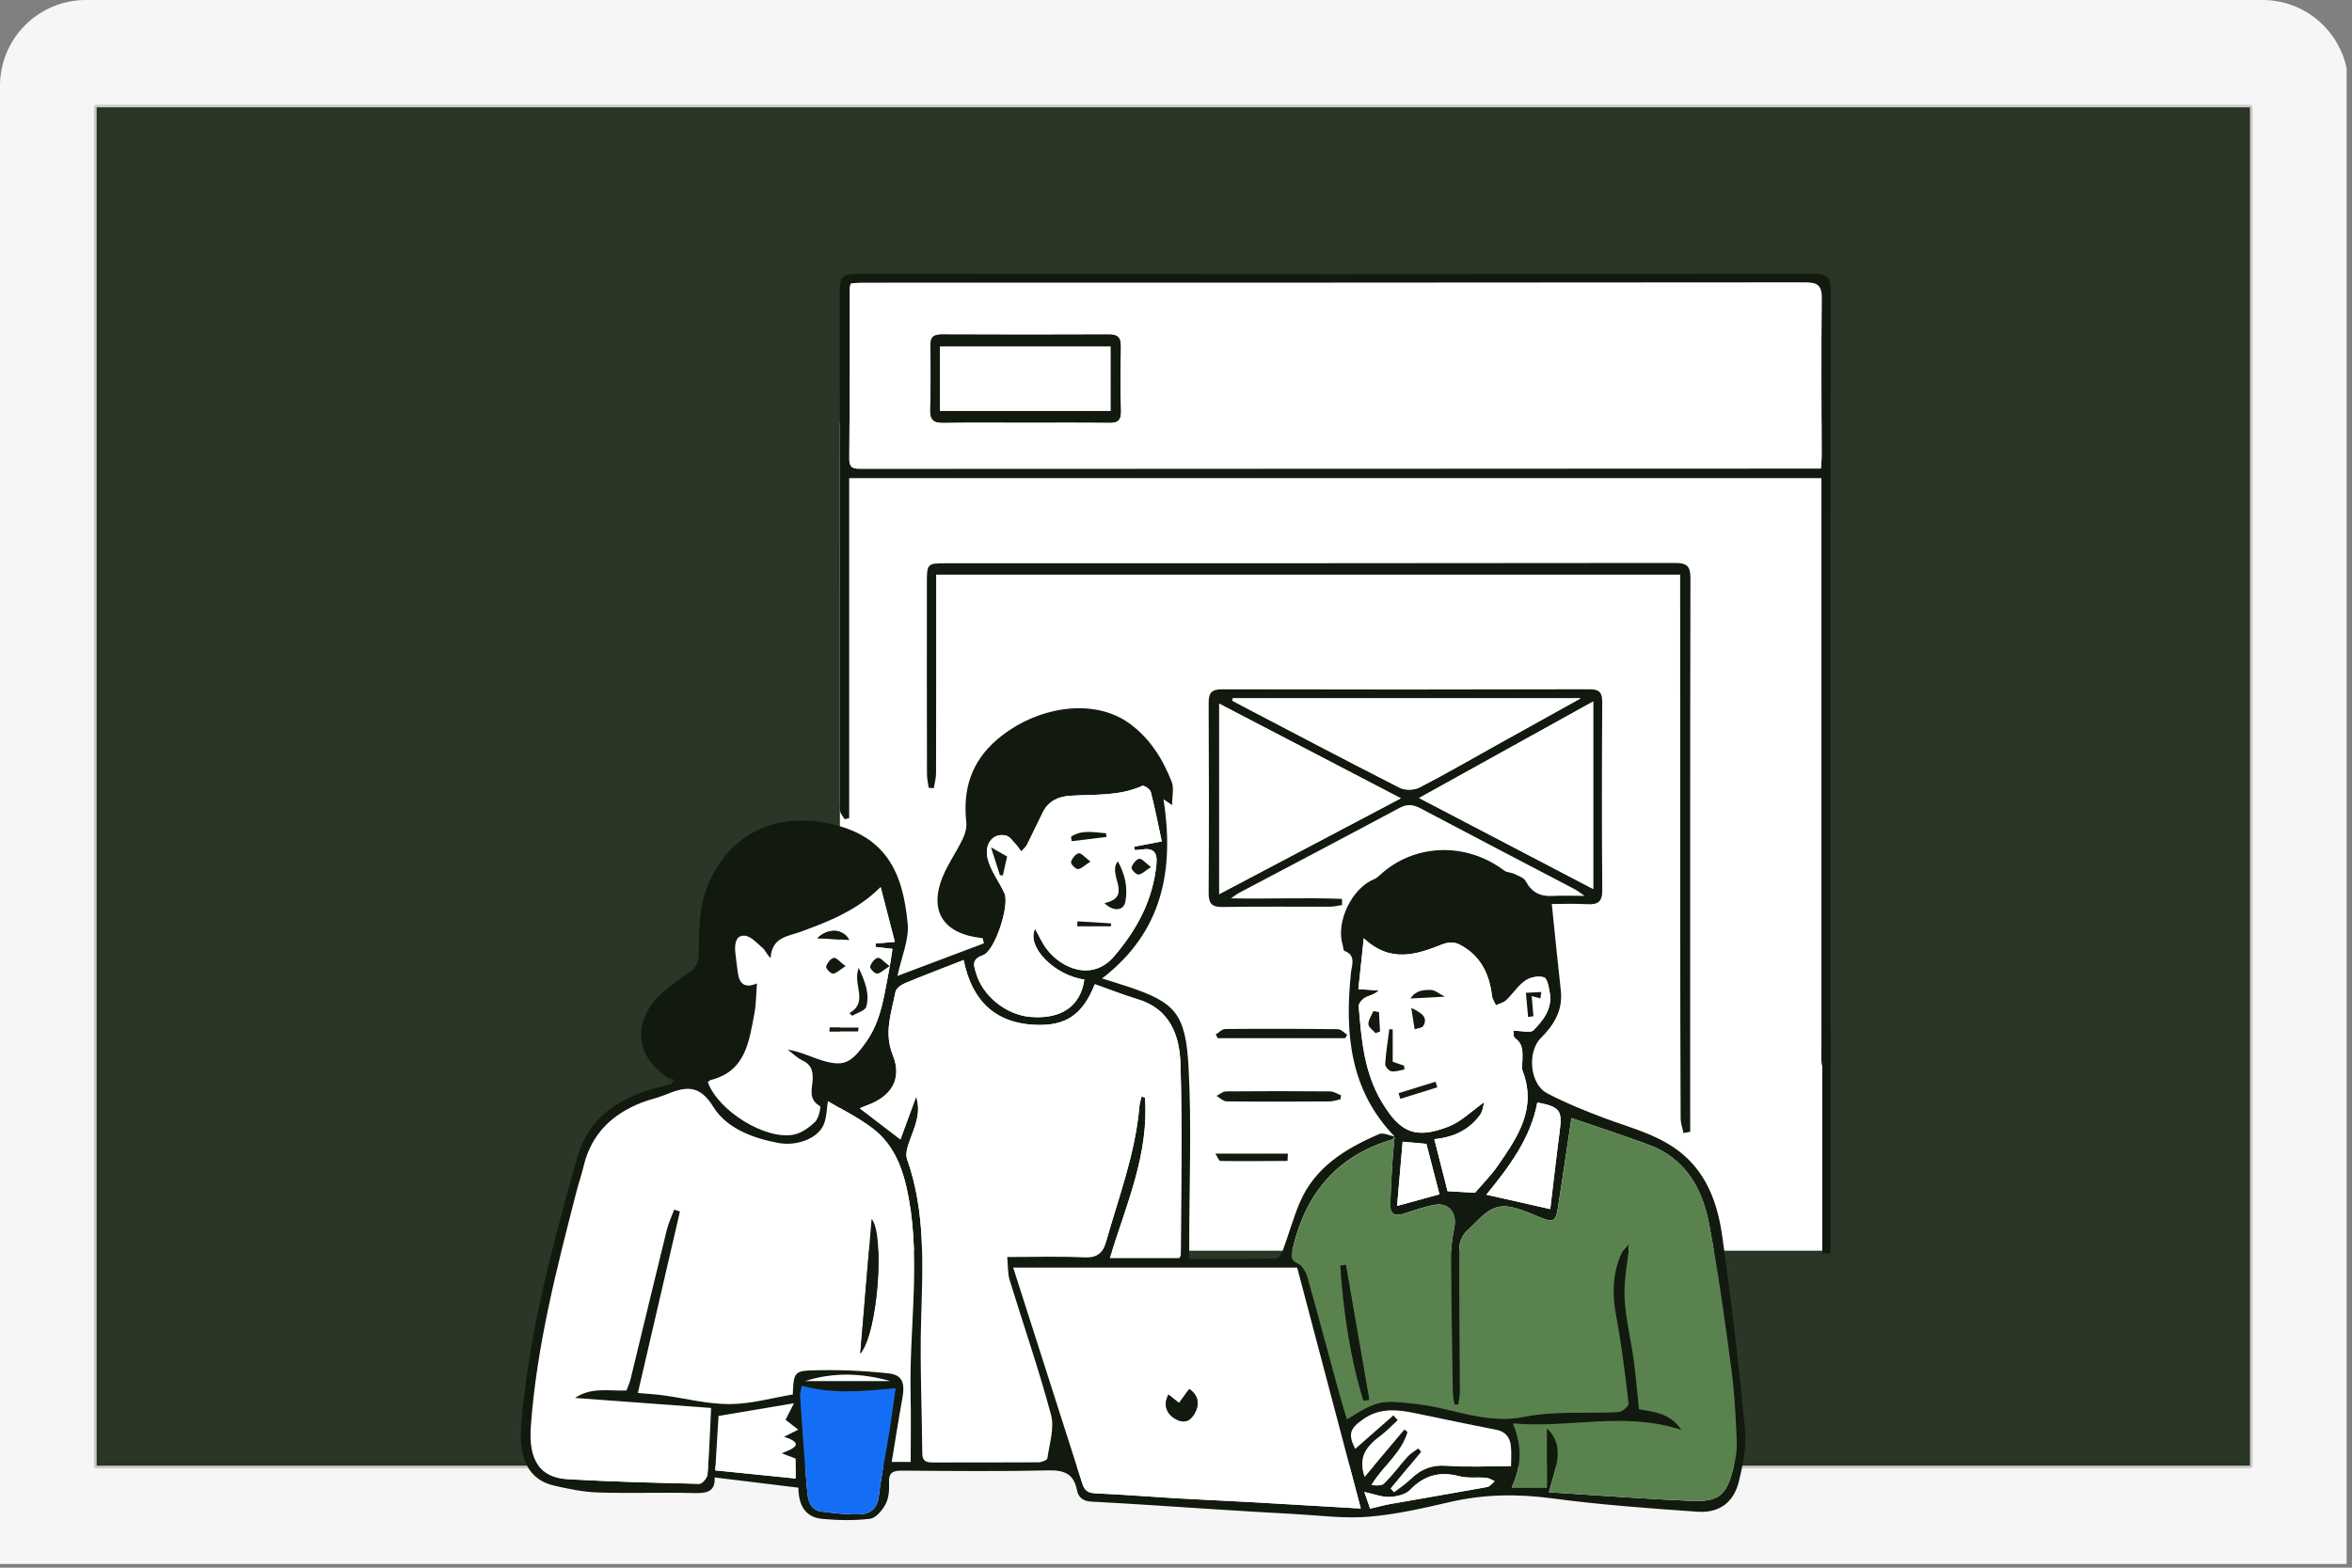 <svg width="438" height="292" viewBox="0 0 438 292" fill="none" xmlns="http://www.w3.org/2000/svg">
<rect x="0" y="0" width="438" height="292" fill="#808080" stroke="none"/>
<g clip-path="url(#clip0_5667_22228)">
<path d="M426.438 0H10.562C4.729 0 0 4.835 0 10.8V297.2C0 303.165 4.729 308 10.562 308H426.438C432.271 308 437 303.165 437 297.2V10.8C437 4.835 432.271 0 426.438 0Z" fill="#F6F6F6"/>
<path d="M419 20H18V273H419V20Z" fill="#2A3626" stroke="#201E19" stroke-opacity="0.2" stroke-linecap="round" stroke-linejoin="round"/>
<g clip-path="url(#clip1_5667_22228)">
<path d="M339.352 78.718H156.412V232.961H339.352V78.718Z" fill="white"/>
<path d="M259.722 211.7C251.328 203.03 250.416 192.387 251.584 181.159C251.733 179.729 252.584 177.941 250.365 177.111C250.134 177.024 250.145 176.327 250.022 175.922C248.74 171.689 251.774 165.417 255.889 163.762C256.263 163.613 256.606 163.337 256.904 163.06C263.258 157.11 272.974 156.747 280.122 162.158C280.604 162.522 281.372 162.471 281.946 162.752C282.725 163.132 283.776 163.465 284.124 164.126C285.221 166.186 286.799 167 289.064 166.883C290.832 166.79 292.605 166.862 295.085 166.862C294.096 166.191 293.691 165.853 293.235 165.617C283.704 160.621 274.152 155.655 264.646 150.618C263.263 149.885 262.136 149.675 260.66 150.464C250.672 155.814 240.639 161.077 230.621 166.375C230.334 166.529 230.078 166.744 229.232 167.328C236.509 167.462 243.221 167.159 249.909 167.431L249.929 168.579C249.181 168.686 248.428 168.881 247.68 168.881C241.018 168.907 234.356 168.82 227.7 168.938C225.624 168.973 225.071 168.266 225.081 166.278C225.153 154.497 225.143 142.711 225.081 130.925C225.071 129.07 225.63 128.394 227.567 128.394C250.365 128.45 273.163 128.45 295.961 128.383C297.945 128.378 298.39 129.039 298.375 130.889C298.303 142.501 298.283 154.118 298.385 165.73C298.406 167.969 297.596 168.533 295.557 168.415C293.184 168.276 290.796 168.384 288.982 168.384C289.551 173.857 290.074 179.186 290.663 184.516C291.068 188.169 289.382 190.916 286.953 193.335C284.355 195.922 284.872 201.954 288.147 203.655C291.636 205.469 295.316 206.97 299.01 208.344C304.068 210.219 309.392 211.516 313.584 215.175C318.134 219.151 319.928 224.624 320.727 230.266C322.408 242.185 323.802 254.15 324.955 266.131C325.262 269.334 324.601 272.737 323.828 275.914C322.88 279.829 320.174 281.853 316.156 281.576C307.097 280.951 298.021 280.285 289.028 279.086C282.556 278.225 276.294 278.307 269.95 279.783C264.939 280.946 259.865 282.109 254.756 282.519C250.206 282.883 245.574 282.242 240.982 282.001C236.047 281.74 231.118 281.433 226.188 281.12C218.543 280.638 210.897 280.085 203.246 279.695C201.653 279.613 200.823 278.896 200.561 277.564C199.957 274.458 198.137 273.802 195.14 273.874C186.095 274.089 177.04 273.987 167.986 273.925C166.305 273.915 165.464 274.258 165.562 276.175C165.628 277.502 165.521 279.009 164.926 280.146C164.327 281.294 163.118 282.755 162.026 282.888C159.115 283.252 156.102 283.175 153.166 282.913C149.876 282.621 148.698 280.254 148.682 277.097C143.45 276.457 138.357 275.837 133.079 275.191C133.237 277.953 131.5 278.153 129.194 278.097C123.219 277.953 117.239 278.179 111.269 277.989C108.589 277.907 105.899 277.323 103.265 276.734C98.489 275.668 96.552 271.794 97.07 265.388C98.448 248.38 102.891 231.977 107.488 215.62C109.537 208.328 114.846 204.777 121.631 202.784C122.738 202.456 123.87 202.2 124.987 201.913C125.177 201.651 125.361 201.385 125.551 201.124C125.085 200.954 124.557 200.878 124.162 200.606C118.479 196.717 117.772 190.639 122.589 185.643C124.28 183.89 126.402 182.543 128.385 181.092C129.543 180.247 130.071 179.453 130.101 177.792C130.183 173.16 130.137 168.487 132.172 164.069C136.379 154.928 144.639 151.627 153.561 153.231C164.993 155.291 168.134 162.419 169.031 172.048C169.313 175.082 167.863 178.274 167.125 181.779C172.659 179.694 177.947 177.7 183.236 175.707C183.159 175.389 183.082 175.076 183 174.759C182.472 174.677 181.944 174.61 181.422 174.513C175.775 173.452 173.366 169.85 175.165 164.346C176.092 161.502 177.978 158.981 179.29 156.25C179.741 155.317 180.059 154.154 179.946 153.149C179.275 146.98 180.889 141.825 185.767 137.679C192.9 131.622 203.631 129.798 210.451 134.84C214.207 137.617 216.565 141.42 218.21 145.663C218.65 146.805 218.276 148.261 218.276 149.957C217.477 149.414 217.098 149.157 216.682 148.876C218.686 161.989 216.585 173.519 205.23 182.251C206.91 182.778 208.463 183.245 210.005 183.757C218.819 186.683 220.782 188.753 221.33 198.638C221.935 209.507 221.463 220.442 221.463 231.347C221.463 232.269 221.463 233.197 221.463 234.493C227.008 234.493 232.353 234.529 237.692 234.422C238.118 234.411 238.681 233.463 238.907 232.854C239.988 229.933 240.818 226.904 242.028 224.04C244.846 217.388 250.57 213.935 256.827 211.234C257.585 210.906 258.753 211.516 259.732 211.695C259.563 211.89 259.43 212.197 259.22 212.259C248.945 215.303 243.109 222.344 240.731 232.592C240.429 233.889 240.193 234.657 241.715 235.365C242.535 235.744 243.206 236.948 243.478 237.917C245.451 244.896 247.3 251.906 249.207 258.901C249.699 260.699 250.262 262.478 250.821 264.353C256.74 260.638 257.426 260.771 264.114 261.555C270.668 262.324 276.801 265.327 283.837 263.897C289.53 262.744 295.567 263.333 301.439 263C302.105 262.964 303.315 261.878 303.258 261.396C302.618 255.939 301.962 250.471 300.942 245.075C300.179 241.017 300.261 237.163 301.967 233.397C302.244 232.782 302.828 232.305 303.443 231.557C303.069 235.283 302.367 238.526 302.526 241.724C302.715 245.588 303.699 249.41 304.222 253.264C304.642 256.349 304.883 259.454 305.201 262.472C308.147 263.01 310.991 263.19 313.118 266.341C302.428 262.811 292.21 266.095 281.716 265.122C283.53 269.447 283.32 273.198 281.516 277.051H288.049V266.018C291.652 269.467 289.607 273.454 288.444 277.948C297.54 278.517 306.333 279.209 315.137 279.557C320.087 279.752 321.517 278.455 322.726 273.695C323.161 271.983 323.479 270.169 323.407 268.422C323.218 263.928 322.997 259.413 322.398 254.955C321.178 245.905 319.954 236.84 318.247 227.878C316.997 221.319 313.82 215.738 307.056 213.232C302.254 211.454 297.376 209.876 292.641 208.252C291.78 214.001 290.975 219.505 290.12 224.998C289.72 227.565 289.228 227.745 286.743 226.725C284.954 225.987 283.15 225.172 281.275 224.798C277.462 224.045 275.536 227.186 273.199 229.251C272.379 229.979 271.754 231.393 271.749 232.5C271.698 241.375 271.821 250.256 271.862 259.131C271.862 259.956 271.662 260.781 271.554 261.606C271.313 261.601 271.067 261.591 270.826 261.586C270.724 260.797 270.539 260.008 270.529 259.218C270.396 250.855 270.252 242.493 270.211 234.13C270.201 232.275 270.478 230.399 270.826 228.575C271.334 225.936 269.807 223.968 267.193 224.409C265.215 224.742 263.299 225.48 261.367 226.079C259.947 226.52 258.907 226.274 258.923 224.593C258.948 222.046 259.102 219.5 259.256 216.953C259.358 215.195 259.553 213.448 259.707 211.695L259.722 211.7ZM169.59 272.291C169.59 267.935 169.666 263.871 169.574 259.808C169.292 247.648 171.439 235.477 169.251 223.327C168.329 218.193 166.746 213.376 162.446 210.127C159.684 208.041 156.512 206.499 154.176 205.105C153.95 206.438 153.976 208.123 153.366 209.533C152.269 212.049 148.411 213.535 144.972 212.899C140.171 212.013 135.287 210.168 132.827 206.156C130.014 201.575 127.206 202.589 123.639 204.019C122.317 204.547 120.893 204.829 119.566 205.346C114.031 207.498 110.142 211.193 108.707 217.142C108.313 218.782 107.759 220.376 107.339 222.01C103.634 236.425 99.909 250.84 98.853 265.767C98.417 271.942 100.508 275.222 105.791 275.524C113.934 275.99 122.092 276.195 130.25 276.38C130.762 276.39 131.705 275.283 131.756 274.643C132.084 270.61 132.213 266.562 132.423 262.257C124.116 261.642 115.738 261.027 107.083 260.392C110.091 258.317 113.416 259.126 116.66 258.998C116.932 258.255 117.255 257.563 117.434 256.841C119.689 247.586 121.897 238.326 124.172 229.077C124.49 227.786 125.079 226.566 125.546 225.311C125.904 225.423 126.268 225.536 126.627 225.649C124.014 236.922 121.405 248.191 118.792 259.459C120.339 259.603 121.948 259.69 123.542 259.905C127.667 260.464 131.787 261.545 135.907 261.53C139.858 261.509 143.804 260.366 147.632 259.741C147.78 256.011 147.888 255.385 150.706 255.273C155.6 255.083 160.545 255.283 165.418 255.806C168.104 256.093 168.565 257.589 168.032 260.52C167.33 264.384 166.735 268.263 166.064 272.296H169.59V272.291ZM179.454 178.822C175.585 180.334 172.039 181.672 168.544 183.132C167.827 183.429 166.889 184.111 166.761 184.751C166.013 188.636 164.563 192.346 166.269 196.558C168.052 200.97 165.992 204.249 161.483 205.879C160.94 206.074 160.417 206.32 160.115 206.443C162.544 208.303 165.07 210.235 167.683 212.238C168.631 209.656 169.62 206.965 170.609 204.27C171.603 207.334 170.328 209.897 169.374 212.546C168.995 213.601 168.58 214.954 168.918 215.913C172.423 225.797 171.803 235.974 171.527 246.187C171.306 254.355 171.691 262.539 171.752 270.712C171.762 272.127 172.444 272.419 173.669 272.414C180.243 272.388 186.823 272.429 193.397 272.383C193.971 272.383 194.996 271.973 195.042 271.645C195.421 268.95 196.385 266.018 195.724 263.549C193.454 255.073 190.569 246.766 187.996 238.373C187.643 237.225 187.73 235.938 187.561 234.145C192.567 234.145 197.169 233.981 201.75 234.212C204.215 234.335 205.322 233.597 206.003 231.188C208.345 222.907 211.44 214.821 212.173 206.14C212.224 205.51 212.439 204.89 212.578 204.265C212.793 204.316 213.008 204.367 213.224 204.419C214.002 214.929 209.734 224.414 206.664 234.355H219.619C219.752 234.078 219.89 233.935 219.89 233.786C219.916 221.934 220.193 210.076 219.834 198.233C219.675 192.976 217.964 187.975 211.912 186.145C209.201 185.325 206.557 184.275 203.887 183.332C201.637 188.948 198.563 191.208 192.557 190.89C185.296 190.506 180.981 186.391 179.454 178.838V178.822ZM241.561 236.113H188.688C193.044 249.713 197.312 263.041 201.571 276.375C201.945 277.548 202.56 278.081 203.913 278.143C209.016 278.368 214.11 278.783 219.209 279.08C223.631 279.337 228.059 279.516 232.486 279.762C239.353 280.146 246.219 280.561 253.419 280.982C249.427 265.88 245.497 251.004 241.561 236.113ZM281.813 191.992C283.504 191.992 285.021 192.443 285.549 191.91C287.388 190.05 289.085 187.913 288.613 184.992C288.439 183.931 288.167 182.266 287.532 182.046C286.538 181.702 284.97 182.015 284.058 182.65C282.694 183.598 281.746 185.12 280.517 186.289C280.014 186.765 279.23 186.939 278.574 187.252C278.318 186.658 277.908 186.084 277.837 185.474C277.345 181.251 275.582 177.818 271.672 175.866C270.878 175.466 269.602 175.502 268.746 175.84C263.842 177.782 259.01 179.483 253.967 174.764C253.593 178.259 253.275 181.246 252.958 184.239C254.475 184.336 255.622 184.408 256.77 184.48C255.909 185.305 254.967 185.397 254.213 185.822C253.67 186.13 252.983 186.909 253.024 187.426C253.521 193.586 254.013 199.73 257.319 205.249C260.721 210.937 263.534 212.249 269.735 209.845C272.148 208.908 274.142 206.873 276.402 205.285C276.212 205.915 276.151 206.945 275.638 207.642C273.706 210.281 271.026 211.793 267.106 212.182C268.003 215.718 268.838 218.987 269.571 221.872C271.498 221.985 272.851 222.062 274.67 222.169C275.9 220.724 277.606 219.028 278.954 217.086C282.602 211.828 286.23 206.504 283.566 199.54C283.335 198.941 283.494 198.187 283.509 197.501C283.54 195.974 283.683 194.467 282.146 193.391C281.787 193.14 281.869 192.264 281.813 191.992ZM201.935 182.45C196.328 181.687 191.086 176.296 192.752 173.011C193.479 174.298 194.053 175.625 194.899 176.742C197.676 180.416 203.415 182.886 207.494 178.095C211.778 173.068 214.74 167.549 215.36 160.882C215.56 158.699 214.71 157.879 212.588 158.233C212.173 158.304 211.748 158.31 211.327 158.345C211.292 158.13 211.256 157.915 211.22 157.705C212.706 157.423 214.192 157.136 216.344 156.726C215.683 153.636 215.084 150.541 214.3 147.497C214.172 146.995 213.034 146.226 212.721 146.37C208.386 148.353 203.749 147.917 199.203 148.23C197.025 148.379 195.242 149.229 194.217 151.253C193.192 153.277 192.26 155.348 191.23 157.367C190.994 157.833 190.523 158.181 190.164 158.586C189.846 158.156 189.569 157.69 189.201 157.305C188.632 156.706 188.089 155.835 187.381 155.65C185.045 155.035 183.2 157.08 183.938 159.995C184.507 162.24 186.075 164.218 187.053 166.375C188.053 168.574 185.301 177.147 183.041 177.921C180.817 178.679 181.376 179.955 181.765 181.272C183.031 185.566 187.397 189.03 191.87 189.409C197.604 189.891 201.217 187.442 201.929 182.45H201.935ZM140.975 183.158C140.806 185.223 140.816 187.067 140.483 188.846C139.494 194.057 138.849 199.556 132.356 201.17C132.151 201.221 131.992 201.452 131.828 201.585C133.765 206.899 142.487 212.356 147.78 211.347C149.241 211.07 150.701 210.014 151.808 208.949C152.479 208.303 152.92 206.161 152.7 206.033C150.317 204.675 151.378 202.502 151.352 200.714C151.332 199.14 150.886 198.218 149.456 197.537C148.436 197.05 147.596 196.194 146.673 195.502C148.764 195.825 150.501 196.635 152.3 197.26C156.958 198.874 158.372 198.151 161.232 194.16C164.24 189.963 164.68 185.095 165.634 180.324C165.869 179.145 166.013 177.946 166.197 176.747C164.87 176.593 163.948 176.486 163.03 176.378C163.046 176.168 163.056 175.953 163.071 175.743C164.081 175.656 165.09 175.568 166.643 175.44C165.767 172.053 164.947 168.891 164.004 165.253C159.489 169.727 154.37 171.571 149.313 173.493C146.848 174.431 143.753 174.431 143.512 178.464C142.728 177.716 142.523 176.998 142.051 176.598C140.991 175.697 139.822 174.349 138.644 174.287C136.963 174.195 136.799 175.948 136.937 177.388C137.055 178.643 137.245 179.888 137.409 181.139C137.675 183.158 138.608 184.198 140.98 183.163L140.975 183.158ZM227.044 131.068V166.539C238.369 160.564 249.412 154.738 260.865 148.691C249.422 142.726 238.369 136.967 227.044 131.068ZM229.58 130.064C229.534 130.197 229.488 130.336 229.442 130.469C229.791 130.664 230.134 130.864 230.487 131.048C240.526 136.295 250.539 141.589 260.634 146.718C261.628 147.226 263.329 147.195 264.324 146.682C269.141 144.207 273.829 141.476 278.564 138.842C283.622 136.029 288.685 133.221 294.363 130.064H229.57H229.58ZM264.267 148.635C275.228 154.364 285.825 159.903 296.684 165.581V130.669C285.759 136.726 275.172 142.593 264.267 148.64V148.635ZM149.328 258.132C149.21 258.829 148.964 259.495 149.01 260.136C149.415 266.08 149.81 272.029 150.343 277.963C150.486 279.552 150.957 281.284 152.961 281.54C155.308 281.842 157.686 282.129 160.043 282.068C162.036 282.017 163.379 281.033 163.661 278.681C164.137 274.653 164.978 270.671 165.618 266.664C166.038 264.035 166.382 261.391 166.781 258.573C160.781 259.147 155.211 259.71 149.328 258.132ZM259.481 263.631C259.748 263.928 260.014 264.225 260.28 264.517C259.245 265.47 258.277 266.521 257.155 267.361C253.911 269.78 253.055 271.701 254.131 275.053C256.663 272.04 259.097 269.144 261.531 266.254C261.726 266.413 261.92 266.572 262.11 266.726C260.983 270.651 257.549 273.039 255.412 276.585C256.335 276.734 257.329 276.744 257.816 276.252C259.368 274.684 260.696 272.9 262.182 271.266C262.715 270.677 263.458 270.277 264.108 269.79C264.293 269.995 264.477 270.2 264.662 270.405C262.771 272.685 260.88 274.966 258.989 277.246C259.194 277.477 259.399 277.707 259.599 277.933C260.644 277.118 261.782 276.395 262.72 275.473C264.585 273.649 266.619 272.824 269.345 273.018C273.291 273.3 277.273 273.09 281.388 273.09C281.388 271.906 281.49 270.636 281.362 269.385C281.193 267.745 280.388 266.649 278.59 266.3C273.532 265.327 268.495 264.24 263.447 263.205C260.152 262.529 256.945 262.211 253.911 264.307C251.354 266.07 250.995 267.1 252.363 269.872C254.695 267.822 257.088 265.726 259.476 263.631H259.481ZM133.196 273.874C138.469 274.407 143.245 274.889 148.16 275.386V271.681C147.401 271.389 146.771 271.148 145.536 270.677C148.057 269.734 149.769 268.842 145.987 267.607C147.058 267.074 147.791 266.705 148.631 266.285C147.283 265.234 146.617 264.717 146.269 264.445C146.894 263.226 147.335 262.36 147.837 261.371C142.871 262.206 138.49 262.944 133.801 263.733C133.606 266.946 133.391 270.472 133.186 273.869L133.196 273.874ZM286.292 205.346C285.026 212.079 280.998 217.363 276.796 222.523C280.829 223.435 284.601 224.281 288.695 225.208C289.279 220.35 289.822 215.497 290.458 210.65C290.96 206.832 290.494 206.161 286.292 205.346ZM260.173 224.614C263.104 223.809 265.605 223.128 268.059 222.451C267.244 219.305 266.45 216.225 265.63 213.058C264.416 212.945 263.022 212.823 261.208 212.653C260.875 216.527 260.537 220.386 260.173 224.609V224.614ZM255.146 281.007C256.606 280.669 257.811 280.331 259.035 280.116C265.005 279.06 270.99 278.061 276.955 276.969C277.468 276.877 277.888 276.267 278.349 275.893C277.826 275.673 277.319 275.304 276.781 275.258C275.11 275.114 273.358 275.376 271.774 274.966C268.141 274.023 265.236 274.755 262.597 277.507C261.751 278.389 260.081 278.768 258.764 278.819C257.339 278.875 255.884 278.286 254.08 277.897C254.562 279.301 254.828 280.09 255.146 281.007ZM165.736 257.24C160.509 255.744 155.241 255.56 149.938 257.24H165.736Z" fill="#121A0F"/>
<path d="M339.192 89.064H158.138V152.375C157.862 152.447 157.585 152.524 157.308 152.596C157.016 152.124 156.601 151.683 156.468 151.166C156.319 150.607 156.422 149.977 156.422 149.383C156.422 117.622 156.452 85.856 156.365 54.095C156.36 51.584 157.108 51 159.522 51C218.949 51.067 278.376 51.067 337.803 51C340.289 51 340.934 51.687 340.929 54.146C340.858 101.706 340.878 149.265 340.878 196.824C340.878 197.249 340.986 197.715 340.847 198.095C340.653 198.628 340.278 199.094 339.986 199.586C339.735 199.125 339.336 198.684 339.259 198.197C339.131 197.362 339.192 196.496 339.192 195.64C339.192 161.399 339.192 127.163 339.192 92.922C339.192 91.739 339.192 90.555 339.192 89.064ZM339.085 87.27C339.156 86.281 339.233 85.697 339.233 85.113C339.233 75.295 339.131 65.476 339.264 55.658C339.3 53.147 338.526 52.589 336.107 52.589C277.536 52.66 218.964 52.65 160.393 52.655C159.742 52.655 159.091 52.742 158.446 52.788C158.338 53.188 158.22 53.424 158.22 53.66C158.205 64.246 158.246 74.833 158.164 85.42C158.149 87.434 159.22 87.301 160.603 87.301C218.493 87.275 276.378 87.27 334.268 87.265C335.79 87.265 337.311 87.265 339.085 87.265V87.27Z" fill="#121A0F"/>
<path d="M313.504 211.034C313.32 210.117 312.982 209.205 312.976 208.287C312.92 196.337 312.905 184.382 312.9 172.432C312.889 151.433 312.889 130.428 312.889 109.428C312.889 108.68 312.889 107.927 312.889 107.035H174.337C174.337 107.901 174.337 108.798 174.337 109.7C174.337 121.143 174.347 132.58 174.316 144.023C174.316 144.956 174.04 145.883 173.891 146.816C173.573 146.785 173.256 146.754 172.943 146.729C172.83 145.863 172.625 144.991 172.625 144.125C172.6 132.257 172.59 120.389 172.605 108.526C172.605 105.001 172.712 104.914 176.151 104.914C221.399 104.909 266.647 104.919 311.9 104.857C314.129 104.857 314.806 105.416 314.801 107.707C314.729 141.261 314.755 174.81 314.755 208.364V210.809C314.339 210.885 313.93 210.967 313.514 211.044L313.504 211.034Z" fill="#121A0F"/>
<path d="M250.499 193.376H226.763L226.404 192.679C226.988 192.326 227.573 191.67 228.162 191.665C235.162 191.603 242.162 191.618 249.156 191.7C249.735 191.706 250.309 192.377 250.883 192.741C250.755 192.951 250.627 193.166 250.499 193.376Z" fill="#121A0F"/>
<path d="M249.628 204.751C248.947 204.895 248.265 205.151 247.584 205.156C241.199 205.192 234.814 205.213 228.434 205.141C227.798 205.136 227.173 204.48 226.543 204.126C227.132 203.834 227.716 203.291 228.306 203.286C234.773 203.224 241.245 203.224 247.712 203.286C248.388 203.291 249.054 203.757 249.731 204.008C249.7 204.254 249.669 204.505 249.633 204.751H249.628Z" fill="#121A0F"/>
<path d="M239.774 216.235C235.608 216.256 231.442 216.307 227.276 216.245C226.989 216.245 226.707 215.441 226.338 214.882H239.83C239.81 215.333 239.794 215.784 239.774 216.235Z" fill="#121A0F"/>
<path d="M259.724 211.7C259.57 213.453 259.381 215.205 259.273 216.958C259.119 219.505 258.966 222.052 258.94 224.598C258.925 226.279 259.965 226.525 261.384 226.084C263.316 225.485 265.228 224.752 267.211 224.414C269.819 223.973 271.346 225.941 270.844 228.58C270.495 230.404 270.219 232.285 270.229 234.135C270.27 242.498 270.413 250.861 270.547 259.224C270.557 260.013 270.741 260.802 270.844 261.591C271.085 261.596 271.331 261.607 271.571 261.612C271.679 260.787 271.884 259.962 271.879 259.137C271.838 250.256 271.715 241.381 271.766 232.505C271.771 231.398 272.397 229.984 273.216 229.256C275.553 227.191 277.485 224.05 281.292 224.803C283.168 225.177 284.972 225.992 286.76 226.73C289.245 227.755 289.737 227.571 290.137 225.003C290.993 219.51 291.797 214.006 292.658 208.257C297.393 209.886 302.272 211.46 307.073 213.238C313.837 215.744 317.014 221.324 318.265 227.883C319.976 236.846 321.201 245.911 322.415 254.96C323.015 259.413 323.235 263.928 323.425 268.427C323.497 270.174 323.184 271.994 322.743 273.7C321.529 278.461 320.099 279.757 315.154 279.562C306.351 279.219 297.557 278.522 288.461 277.953C289.619 273.454 291.664 269.467 288.067 266.024V277.056H281.533C283.337 273.203 283.547 269.452 281.733 265.127C292.228 266.106 302.446 262.816 313.135 266.347C311.009 263.195 308.165 263.016 305.218 262.478C304.905 259.459 304.659 256.354 304.239 253.269C303.717 249.416 302.733 245.593 302.543 241.729C302.384 238.532 303.091 235.288 303.46 231.562C302.845 232.316 302.261 232.792 301.985 233.402C300.278 237.163 300.196 241.022 300.96 245.08C301.979 250.476 302.635 255.944 303.276 261.402C303.332 261.883 302.123 262.97 301.457 263.005C295.579 263.339 289.543 262.749 283.855 263.902C276.819 265.332 270.68 262.329 264.131 261.56C257.444 260.776 256.762 260.638 250.838 264.358C250.28 262.478 249.716 260.7 249.224 258.906C247.318 251.911 245.468 244.896 243.495 237.922C243.224 236.958 242.547 235.754 241.732 235.37C240.21 234.663 240.446 233.894 240.748 232.598C243.126 222.349 248.963 215.308 259.237 212.264C259.442 212.203 259.58 211.895 259.75 211.7H259.724ZM250.628 235.585C250.285 235.647 249.942 235.708 249.603 235.77C250.198 244.302 251.407 252.726 253.908 260.91C254.267 260.848 254.625 260.782 254.984 260.72C253.534 252.342 252.078 243.963 250.628 235.585Z" fill="#5A824E"/>
<path d="M169.591 272.29H166.065C166.731 268.258 167.331 264.378 168.033 260.515C168.566 257.584 168.099 256.092 165.419 255.8C160.546 255.278 155.601 255.078 150.707 255.267C147.889 255.375 147.781 256.005 147.633 259.736C143.805 260.366 139.859 261.509 135.908 261.524C131.788 261.545 127.668 260.458 123.543 259.9C121.949 259.684 120.34 259.597 118.793 259.454C121.401 248.191 124.015 236.917 126.628 225.643C126.269 225.531 125.905 225.418 125.547 225.305C125.08 226.561 124.491 227.78 124.173 229.072C121.898 238.321 119.684 247.581 117.435 256.835C117.261 257.563 116.933 258.25 116.661 258.993C113.417 259.121 110.092 258.311 107.084 260.387C115.739 261.027 124.112 261.642 132.424 262.252C132.214 266.556 132.085 270.605 131.757 274.637C131.706 275.278 130.763 276.385 130.251 276.375C122.093 276.19 113.935 275.985 105.792 275.519C100.504 275.216 98.413 271.937 98.854 265.762C99.91 250.835 103.635 236.42 107.34 222.005C107.76 220.37 108.314 218.777 108.708 217.137C110.143 211.182 114.032 207.493 119.567 205.341C120.894 204.823 122.318 204.546 123.641 204.013C127.207 202.584 130.015 201.569 132.828 206.15C135.293 210.163 140.177 212.007 144.973 212.894C148.412 213.529 152.27 212.043 153.367 209.527C153.982 208.118 153.956 206.432 154.177 205.1C156.513 206.499 159.685 208.041 162.447 210.122C166.752 213.365 168.33 218.182 169.252 223.322C171.441 235.472 169.293 247.647 169.575 259.802C169.667 263.866 169.591 267.93 169.591 272.285V272.29ZM162.314 227.037C161.627 235.221 160.93 243.512 160.208 252.126C163.549 248.206 164.769 229.758 162.314 227.037Z" fill="white"/>
<path d="M179.457 178.823C180.984 186.376 185.298 190.491 192.559 190.875C198.56 191.193 201.635 188.938 203.889 183.317C206.559 184.259 209.198 185.31 211.914 186.13C217.966 187.959 219.678 192.961 219.836 198.218C220.195 210.061 219.918 221.918 219.893 233.771C219.893 233.92 219.76 234.063 219.621 234.34H206.667C209.736 224.399 214.005 214.913 213.226 204.403C213.011 204.352 212.796 204.301 212.58 204.25C212.442 204.875 212.232 205.495 212.176 206.125C211.443 214.806 208.348 222.892 206.006 231.173C205.324 233.581 204.217 234.319 201.753 234.196C197.171 233.971 192.575 234.13 187.563 234.13C187.732 235.923 187.65 237.209 187.999 238.357C190.571 246.751 193.461 255.063 195.726 263.533C196.387 266.003 195.419 268.934 195.045 271.63C194.999 271.958 193.974 272.368 193.4 272.368C186.825 272.414 180.246 272.373 173.671 272.398C172.446 272.398 171.765 272.111 171.755 270.697C171.688 262.519 171.309 254.34 171.529 246.172C171.806 235.959 172.426 225.782 168.921 215.897C168.583 214.939 168.993 213.586 169.377 212.531C170.33 209.881 171.606 207.319 170.612 204.255C169.623 206.945 168.634 209.64 167.686 212.223C165.072 210.219 162.546 208.288 160.117 206.427C160.42 206.299 160.947 206.058 161.485 205.864C165.995 204.234 168.055 200.955 166.272 196.543C164.565 192.325 166.015 188.62 166.763 184.736C166.886 184.095 167.829 183.419 168.547 183.117C172.042 181.656 175.588 180.324 179.457 178.807V178.823Z" fill="white"/>
<path d="M241.563 236.113C245.498 251.004 249.428 265.88 253.42 280.982C246.221 280.561 239.354 280.146 232.487 279.762C228.065 279.516 223.638 279.337 219.21 279.081C214.111 278.783 209.018 278.368 203.914 278.143C202.561 278.081 201.946 277.548 201.572 276.375C197.314 263.041 193.04 249.713 188.689 236.113H241.563ZM217.596 259.757C216.612 261.596 217.15 263.349 218.985 264.348C220.296 265.065 221.429 264.886 222.274 263.579C223.515 261.658 223.223 259.936 221.465 258.716C220.845 259.567 220.225 260.413 219.564 261.32C218.78 260.694 218.19 260.228 217.596 259.757Z" fill="white"/>
<path d="M281.816 191.992C281.873 192.259 281.791 193.14 282.149 193.391C283.687 194.462 283.543 195.974 283.512 197.501C283.497 198.182 283.343 198.941 283.569 199.54C286.233 206.504 282.605 211.829 278.957 217.086C277.609 219.028 275.908 220.725 274.673 222.17C272.854 222.062 271.501 221.985 269.574 221.872C268.841 218.987 268.006 215.718 267.109 212.182C271.029 211.793 273.704 210.281 275.641 207.642C276.154 206.945 276.21 205.915 276.405 205.285C274.14 206.873 272.152 208.908 269.738 209.846C263.538 212.244 260.724 210.932 257.322 205.249C254.022 199.73 253.525 193.581 253.028 187.426C252.987 186.909 253.673 186.13 254.216 185.823C254.97 185.397 255.913 185.305 256.773 184.48C255.626 184.408 254.478 184.331 252.961 184.239C253.279 181.252 253.596 178.264 253.97 174.764C259.013 179.484 263.845 177.782 268.749 175.84C269.605 175.502 270.881 175.466 271.675 175.866C275.585 177.818 277.348 181.252 277.84 185.474C277.911 186.089 278.321 186.663 278.578 187.252C279.234 186.94 280.018 186.765 280.52 186.289C281.75 185.126 282.698 183.599 284.061 182.651C284.968 182.015 286.541 181.703 287.535 182.046C288.17 182.266 288.447 183.932 288.616 184.992C289.088 187.913 287.392 190.055 285.552 191.91C285.029 192.443 283.512 191.992 281.816 191.992ZM259.361 191.767C259.146 191.736 258.931 191.7 258.721 191.669C258.444 193.852 258.101 196.035 257.957 198.229C257.932 198.664 258.644 199.469 259.105 199.54C259.879 199.669 260.729 199.346 261.544 199.207C261.519 198.967 261.488 198.726 261.462 198.485C260.74 198.239 260.017 197.993 259.356 197.773V191.767H259.361ZM267.668 202.523C267.555 202.179 267.447 201.831 267.335 201.488L260.448 203.619C260.56 203.973 260.673 204.321 260.781 204.675C263.076 203.958 265.372 203.245 267.668 202.528V202.523ZM286.859 185.961C286.915 185.566 286.976 185.167 287.033 184.772C286.075 184.823 285.116 184.869 284.158 184.921C284.296 186.427 284.435 187.934 284.573 189.44L285.562 189.276C285.454 188.016 285.347 186.76 285.239 185.536C285.741 185.669 286.3 185.812 286.859 185.961ZM269.057 185.638C268.032 185.12 267.253 184.408 266.458 184.393C265.147 184.362 263.635 184.439 262.682 185.981C264.834 185.864 266.535 185.771 269.057 185.638Z" fill="white"/>
<path d="M201.936 182.45C201.224 187.441 197.612 189.891 191.877 189.409C187.409 189.03 183.038 185.566 181.772 181.272C181.383 179.955 180.829 178.684 183.048 177.92C185.308 177.146 188.06 168.573 187.06 166.375C186.077 164.218 184.509 162.24 183.945 159.995C183.207 157.08 185.052 155.03 187.388 155.65C188.096 155.834 188.634 156.705 189.208 157.305C189.571 157.689 189.853 158.156 190.171 158.586C190.535 158.181 191.001 157.833 191.237 157.366C192.267 155.347 193.199 153.277 194.224 151.253C195.249 149.234 197.032 148.378 199.21 148.23C203.756 147.922 208.393 148.353 212.728 146.37C213.041 146.226 214.179 146.995 214.307 147.497C215.086 150.546 215.69 153.641 216.351 156.726C214.194 157.136 212.708 157.423 211.227 157.705C211.263 157.92 211.299 158.135 211.335 158.345C211.755 158.309 212.18 158.304 212.595 158.232C214.711 157.874 215.567 158.699 215.367 160.882C214.747 167.549 211.785 173.068 207.502 178.095C203.423 182.886 197.678 180.416 194.906 176.742C194.06 175.625 193.486 174.297 192.759 173.011C191.093 176.296 196.336 181.687 201.942 182.45H201.936ZM205.687 168.215C207.245 169.803 209.218 169.716 209.567 167.964C210.084 165.34 209.485 162.819 208.178 160.436C206.092 162.891 211.145 167.011 205.687 168.215ZM199.451 155.845C199.492 156.126 199.533 156.403 199.569 156.685C201.731 156.418 203.894 156.152 206.051 155.886C206.021 155.66 205.995 155.435 205.964 155.209C203.75 155.045 201.496 154.487 199.446 155.845H199.451ZM184.544 157.823C185.216 159.924 185.708 161.461 186.2 163.003C186.384 163.024 186.569 163.044 186.748 163.065C187.025 161.84 187.301 160.615 187.542 159.539C186.681 159.047 185.979 158.642 184.539 157.823H184.544ZM200.66 171.607C200.64 171.915 200.62 172.227 200.604 172.535H206.876C206.887 172.355 206.897 172.171 206.907 171.991C204.827 171.863 202.741 171.735 200.66 171.607Z" fill="white"/>
<path d="M140.976 183.158C138.609 184.188 137.671 183.158 137.405 181.134C137.241 179.883 137.056 178.633 136.933 177.383C136.795 175.943 136.959 174.195 138.64 174.282C139.823 174.344 140.987 175.691 142.047 176.593C142.519 176.993 142.724 177.71 143.508 178.459C143.754 174.426 146.849 174.426 149.309 173.488C154.366 171.566 159.486 169.722 164 165.248C164.943 168.881 165.763 172.043 166.639 175.435C165.086 175.569 164.077 175.656 163.067 175.738C163.052 175.948 163.042 176.163 163.026 176.373C163.949 176.481 164.866 176.588 166.193 176.742C166.004 177.946 165.86 179.14 165.63 180.319C164.676 185.09 164.231 189.958 161.228 194.155C158.368 198.146 156.949 198.869 152.296 197.255C150.497 196.63 148.765 195.82 146.669 195.497C147.592 196.189 148.432 197.05 149.452 197.532C150.882 198.213 151.328 199.135 151.348 200.709C151.374 202.502 150.313 204.67 152.696 206.028C152.916 206.156 152.475 208.293 151.804 208.943C150.697 210.009 149.237 211.065 147.776 211.342C142.483 212.346 133.756 206.894 131.824 201.58C131.988 201.447 132.147 201.216 132.352 201.165C138.845 199.551 139.49 194.052 140.479 188.841C140.817 187.062 140.807 185.218 140.971 183.153L140.976 183.158ZM158.179 188.702C158.353 188.871 158.522 189.035 158.696 189.204C159.608 188.651 161.12 188.262 161.325 187.513C161.976 185.136 161.12 182.886 159.916 180.278C158.691 183.393 161.853 186.622 158.179 188.702ZM159.808 192.115C159.834 191.874 159.865 191.633 159.89 191.398H154.51C154.505 191.638 154.494 191.879 154.489 192.115H159.808ZM158.174 175.087C157.108 172.95 154.192 172.776 152.209 174.754C154.136 174.861 156.206 174.974 158.174 175.087Z" fill="white"/>
<path d="M227.045 131.069C238.37 136.967 249.423 142.727 260.866 148.692C249.413 154.733 238.37 160.56 227.045 166.54V131.069Z" fill="white"/>
<path d="M229.581 130.064H294.374C288.696 133.221 283.633 136.029 278.575 138.842C273.84 141.476 269.152 144.207 264.335 146.682C263.335 147.195 261.634 147.225 260.645 146.718C250.55 141.584 240.532 136.295 230.498 131.048C230.145 130.863 229.802 130.664 229.453 130.469C229.499 130.336 229.545 130.197 229.591 130.064H229.581Z" fill="white"/>
<path d="M264.27 148.635C275.169 142.594 285.761 136.721 296.686 130.664V165.576C285.828 159.904 275.231 154.359 264.27 148.63V148.635Z" fill="white"/>
<path d="M149.329 258.132C155.207 259.711 160.782 259.147 166.783 258.573C166.378 261.391 166.04 264.036 165.62 266.664C164.979 270.672 164.144 274.653 163.662 278.681C163.38 281.038 162.038 282.022 160.044 282.068C157.687 282.125 155.309 281.843 152.962 281.54C150.959 281.284 150.487 279.552 150.344 277.964C149.816 272.03 149.416 266.08 149.012 260.136C148.965 259.495 149.211 258.829 149.329 258.132Z" fill="#146EF5"/>
<path d="M259.481 263.63C257.093 265.726 254.705 267.822 252.368 269.872C251.005 267.105 251.364 266.07 253.916 264.307C256.949 262.211 260.157 262.529 263.452 263.205C268.5 264.24 273.537 265.327 278.595 266.3C280.393 266.649 281.198 267.745 281.367 269.385C281.495 270.63 281.393 271.901 281.393 273.09C277.278 273.09 273.296 273.3 269.35 273.018C266.624 272.824 264.59 273.649 262.724 275.473C261.782 276.395 260.649 277.118 259.604 277.933C259.399 277.702 259.194 277.471 258.994 277.246C260.885 274.966 262.776 272.685 264.667 270.405C264.482 270.2 264.298 269.995 264.113 269.79C263.468 270.277 262.724 270.676 262.186 271.266C260.7 272.9 259.373 274.684 257.82 276.252C257.334 276.744 256.345 276.733 255.417 276.585C257.549 273.039 260.982 270.651 262.115 266.726C261.92 266.567 261.725 266.408 261.536 266.254C259.102 269.149 256.668 272.045 254.136 275.053C253.055 271.706 253.911 269.78 257.159 267.361C258.282 266.526 259.25 265.47 260.285 264.517C260.019 264.22 259.752 263.923 259.486 263.63H259.481Z" fill="white"/>
<path d="M133.199 273.874C133.404 270.477 133.619 266.946 133.814 263.738C138.503 262.949 142.884 262.211 147.85 261.376C147.348 262.36 146.907 263.226 146.282 264.451C146.63 264.722 147.296 265.24 148.644 266.29C147.804 266.71 147.066 267.079 146 267.612C149.777 268.847 148.07 269.739 145.549 270.682C146.779 271.153 147.409 271.394 148.173 271.686V275.391C143.253 274.894 138.482 274.412 133.209 273.879L133.199 273.874Z" fill="white"/>
<path d="M286.292 205.346C290.494 206.16 290.961 206.832 290.458 210.649C289.823 215.492 289.28 220.35 288.696 225.208C284.601 224.285 280.83 223.435 276.797 222.523C280.999 217.367 285.027 212.084 286.292 205.346Z" fill="white"/>
<path d="M260.176 224.613C260.54 220.391 260.873 216.532 261.211 212.658C263.025 212.822 264.419 212.95 265.633 213.063C266.453 216.23 267.247 219.31 268.062 222.456C265.608 223.127 263.107 223.814 260.176 224.618V224.613Z" fill="white"/>
<path d="M255.148 281.007C254.835 280.09 254.564 279.306 254.082 277.897C255.886 278.281 257.336 278.876 258.766 278.819C260.083 278.768 261.753 278.389 262.599 277.507C265.238 274.756 268.143 274.023 271.776 274.966C273.36 275.376 275.118 275.114 276.783 275.258C277.321 275.304 277.828 275.673 278.351 275.893C277.89 276.262 277.47 276.872 276.957 276.969C270.992 278.061 265.012 279.06 259.037 280.116C257.813 280.331 256.608 280.669 255.148 281.007Z" fill="white"/>
<path d="M165.736 257.24H149.938C155.241 255.559 160.509 255.744 165.736 257.24Z" fill="white"/>
<path d="M339.087 87.27C337.309 87.27 335.787 87.27 334.27 87.27C276.38 87.275 218.495 87.281 160.605 87.306C159.227 87.306 158.151 87.439 158.166 85.425C158.253 74.839 158.212 64.252 158.223 53.665C158.223 53.429 158.34 53.193 158.448 52.794C159.089 52.748 159.744 52.66 160.395 52.66C218.967 52.65 277.538 52.66 336.109 52.594C338.528 52.594 339.302 53.152 339.266 55.663C339.133 65.481 339.23 75.3 339.235 85.118C339.235 85.702 339.159 86.286 339.087 87.275V87.27ZM190.737 78.702C196.025 78.702 201.308 78.661 206.591 78.728C208.108 78.749 208.738 78.282 208.708 76.689C208.626 72.599 208.636 68.505 208.692 64.41C208.713 62.868 208.118 62.304 206.581 62.309C196.179 62.35 185.776 62.356 175.379 62.304C173.831 62.299 173.257 62.796 173.283 64.359C173.345 68.367 173.345 72.374 173.242 76.381C173.196 78.18 173.883 78.764 175.645 78.733C180.672 78.651 185.704 78.702 190.737 78.702Z" fill="white"/>
<path d="M250.628 235.585C252.079 243.963 253.534 252.342 254.984 260.72C254.625 260.781 254.267 260.848 253.908 260.91C251.407 252.726 250.193 244.302 249.604 235.769C249.947 235.708 250.29 235.646 250.628 235.585Z" fill="#121A0F"/>
<path d="M162.313 227.037C164.768 229.758 163.543 248.206 160.207 252.126C160.93 243.512 161.626 235.221 162.313 227.037Z" fill="#121A0F"/>
<path d="M217.597 259.757C218.191 260.233 218.78 260.699 219.564 261.319C220.225 260.412 220.845 259.567 221.465 258.716C223.223 259.936 223.515 261.653 222.275 263.574C221.43 264.881 220.297 265.06 218.985 264.343C217.151 263.344 216.608 261.591 217.597 259.751V259.757Z" fill="#121A0F"/>
<path d="M259.359 191.766V197.772C260.02 197.998 260.742 198.243 261.465 198.484C261.491 198.725 261.521 198.966 261.547 199.207C260.727 199.34 259.882 199.663 259.108 199.54C258.647 199.463 257.929 198.664 257.96 198.228C258.098 196.035 258.447 193.857 258.723 191.669C258.939 191.7 259.154 191.736 259.364 191.766H259.359Z" fill="#121A0F"/>
<path d="M267.666 202.523C265.37 203.24 263.074 203.952 260.778 204.67C260.666 204.316 260.553 203.968 260.445 203.614L267.332 201.482C267.445 201.826 267.553 202.174 267.666 202.518V202.523Z" fill="#121A0F"/>
<path d="M286.857 185.961C286.298 185.817 285.74 185.669 285.237 185.536C285.345 186.76 285.453 188.016 285.56 189.276L284.571 189.44C284.433 187.934 284.295 186.427 284.156 184.921C285.115 184.869 286.073 184.823 287.031 184.772C286.975 185.167 286.913 185.566 286.857 185.961Z" fill="#121A0F"/>
<path d="M269.056 185.638C266.535 185.776 264.834 185.864 262.682 185.981C263.635 184.439 265.146 184.362 266.458 184.393C267.258 184.413 268.037 185.121 269.056 185.638Z" fill="#121A0F"/>
<path d="M205.688 168.215C211.145 167.011 206.097 162.891 208.178 160.436C209.485 162.819 210.084 165.34 209.567 167.964C209.218 169.716 207.245 169.803 205.688 168.215Z" fill="#121A0F"/>
<path d="M199.451 155.845C201.501 154.482 203.756 155.045 205.969 155.209C206 155.435 206.026 155.66 206.056 155.886C203.894 156.152 201.732 156.419 199.574 156.685C199.533 156.403 199.492 156.127 199.456 155.845H199.451Z" fill="#121A0F"/>
<path d="M184.545 157.822C185.98 158.647 186.687 159.047 187.548 159.539C187.307 160.615 187.03 161.84 186.754 163.064C186.569 163.044 186.385 163.023 186.205 163.003C185.713 161.461 185.221 159.923 184.55 157.822H184.545Z" fill="#121A0F"/>
<path d="M200.662 171.607C202.742 171.735 204.828 171.863 206.908 171.991C206.898 172.171 206.888 172.355 206.878 172.534H200.605C200.626 172.227 200.646 171.914 200.662 171.607Z" fill="#121A0F"/>
<path d="M158.178 188.702C161.852 186.622 158.69 183.393 159.915 180.278C161.124 182.891 161.975 185.141 161.324 187.513C161.119 188.262 159.607 188.651 158.695 189.204C158.521 189.035 158.352 188.871 158.178 188.702Z" fill="#121A0F"/>
<path d="M159.807 192.115H154.488C154.493 191.874 154.504 191.633 154.509 191.397H159.889C159.864 191.638 159.833 191.879 159.807 192.115Z" fill="#121A0F"/>
<path d="M158.174 175.087C156.206 174.979 154.136 174.862 152.209 174.754C154.192 172.776 157.103 172.95 158.174 175.087Z" fill="#121A0F"/>
<path d="M190.735 78.702C185.703 78.702 180.676 78.651 175.644 78.733C173.881 78.764 173.194 78.18 173.24 76.381C173.343 72.374 173.343 68.367 173.281 64.359C173.256 62.796 173.83 62.294 175.377 62.304C185.78 62.356 196.177 62.35 206.58 62.309C208.117 62.304 208.711 62.868 208.691 64.41C208.634 68.5 208.624 72.594 208.706 76.688C208.737 78.282 208.107 78.748 206.59 78.728C201.307 78.666 196.018 78.702 190.735 78.702ZM175.034 76.555H206.831V64.528H175.034V76.555Z" fill="#121A0F"/>
<path d="M175.033 76.556V64.529H206.83V76.556H175.033Z" fill="white"/>
<path d="M340.889 191.454H339.352V233.474H340.889V191.454Z" fill="#121A0F"/>
<path d="M256.803 188.512C256.865 189.721 256.926 190.931 256.993 192.14C256.711 192.238 256.429 192.33 256.152 192.427C255.681 191.874 254.835 191.325 254.83 190.762C254.82 189.957 255.414 189.142 255.753 188.338C256.101 188.399 256.455 188.456 256.803 188.517V188.512Z" fill="#121A0F"/>
<path d="M262.82 187.734C265.013 188.769 265.884 189.599 265.059 191.08C264.844 191.47 264.003 191.511 263.445 191.716C263.265 190.598 263.091 189.476 262.814 187.734H262.82Z" fill="#121A0F"/>
<path d="M203.068 160.482C201.956 161.184 201.351 161.851 200.721 161.871C200.28 161.886 199.358 160.892 199.45 160.569C199.634 159.908 200.285 159.058 200.874 158.935C201.351 158.837 202.022 159.703 203.068 160.482Z" fill="#121A0F"/>
<path d="M157.462 179.955C156.35 180.657 155.745 181.323 155.115 181.344C154.674 181.359 153.752 180.365 153.844 180.042C154.029 179.381 154.68 178.53 155.269 178.407C155.745 178.31 156.417 179.176 157.462 179.955Z" fill="#121A0F"/>
<path d="M214.341 161.507C213.229 162.209 212.624 162.875 211.994 162.895C211.553 162.911 210.631 161.917 210.723 161.594C210.908 160.933 211.559 160.082 212.148 159.959C212.624 159.862 213.296 160.728 214.341 161.507Z" fill="#121A0F"/>
<path d="M165.659 179.955C164.547 180.657 163.943 181.323 163.312 181.344C162.872 181.359 161.949 180.365 162.042 180.042C162.226 179.381 162.877 178.53 163.466 178.407C163.943 178.31 164.614 179.176 165.659 179.955Z" fill="#121A0F"/>
</g>
</g>
<defs>
<clipPath id="clip0_5667_22228">
<path d="M0 16C0 7.163 7.163 0 16 0H421.333C430.17 0 437.333 7.163 437.333 16V291.316H0V16Z" fill="white"/>
</clipPath>
<clipPath id="clip1_5667_22228">
<rect width="243.93" height="232.128" fill="white" transform="translate(97 51)"/>
</clipPath>
</defs>
</svg>
